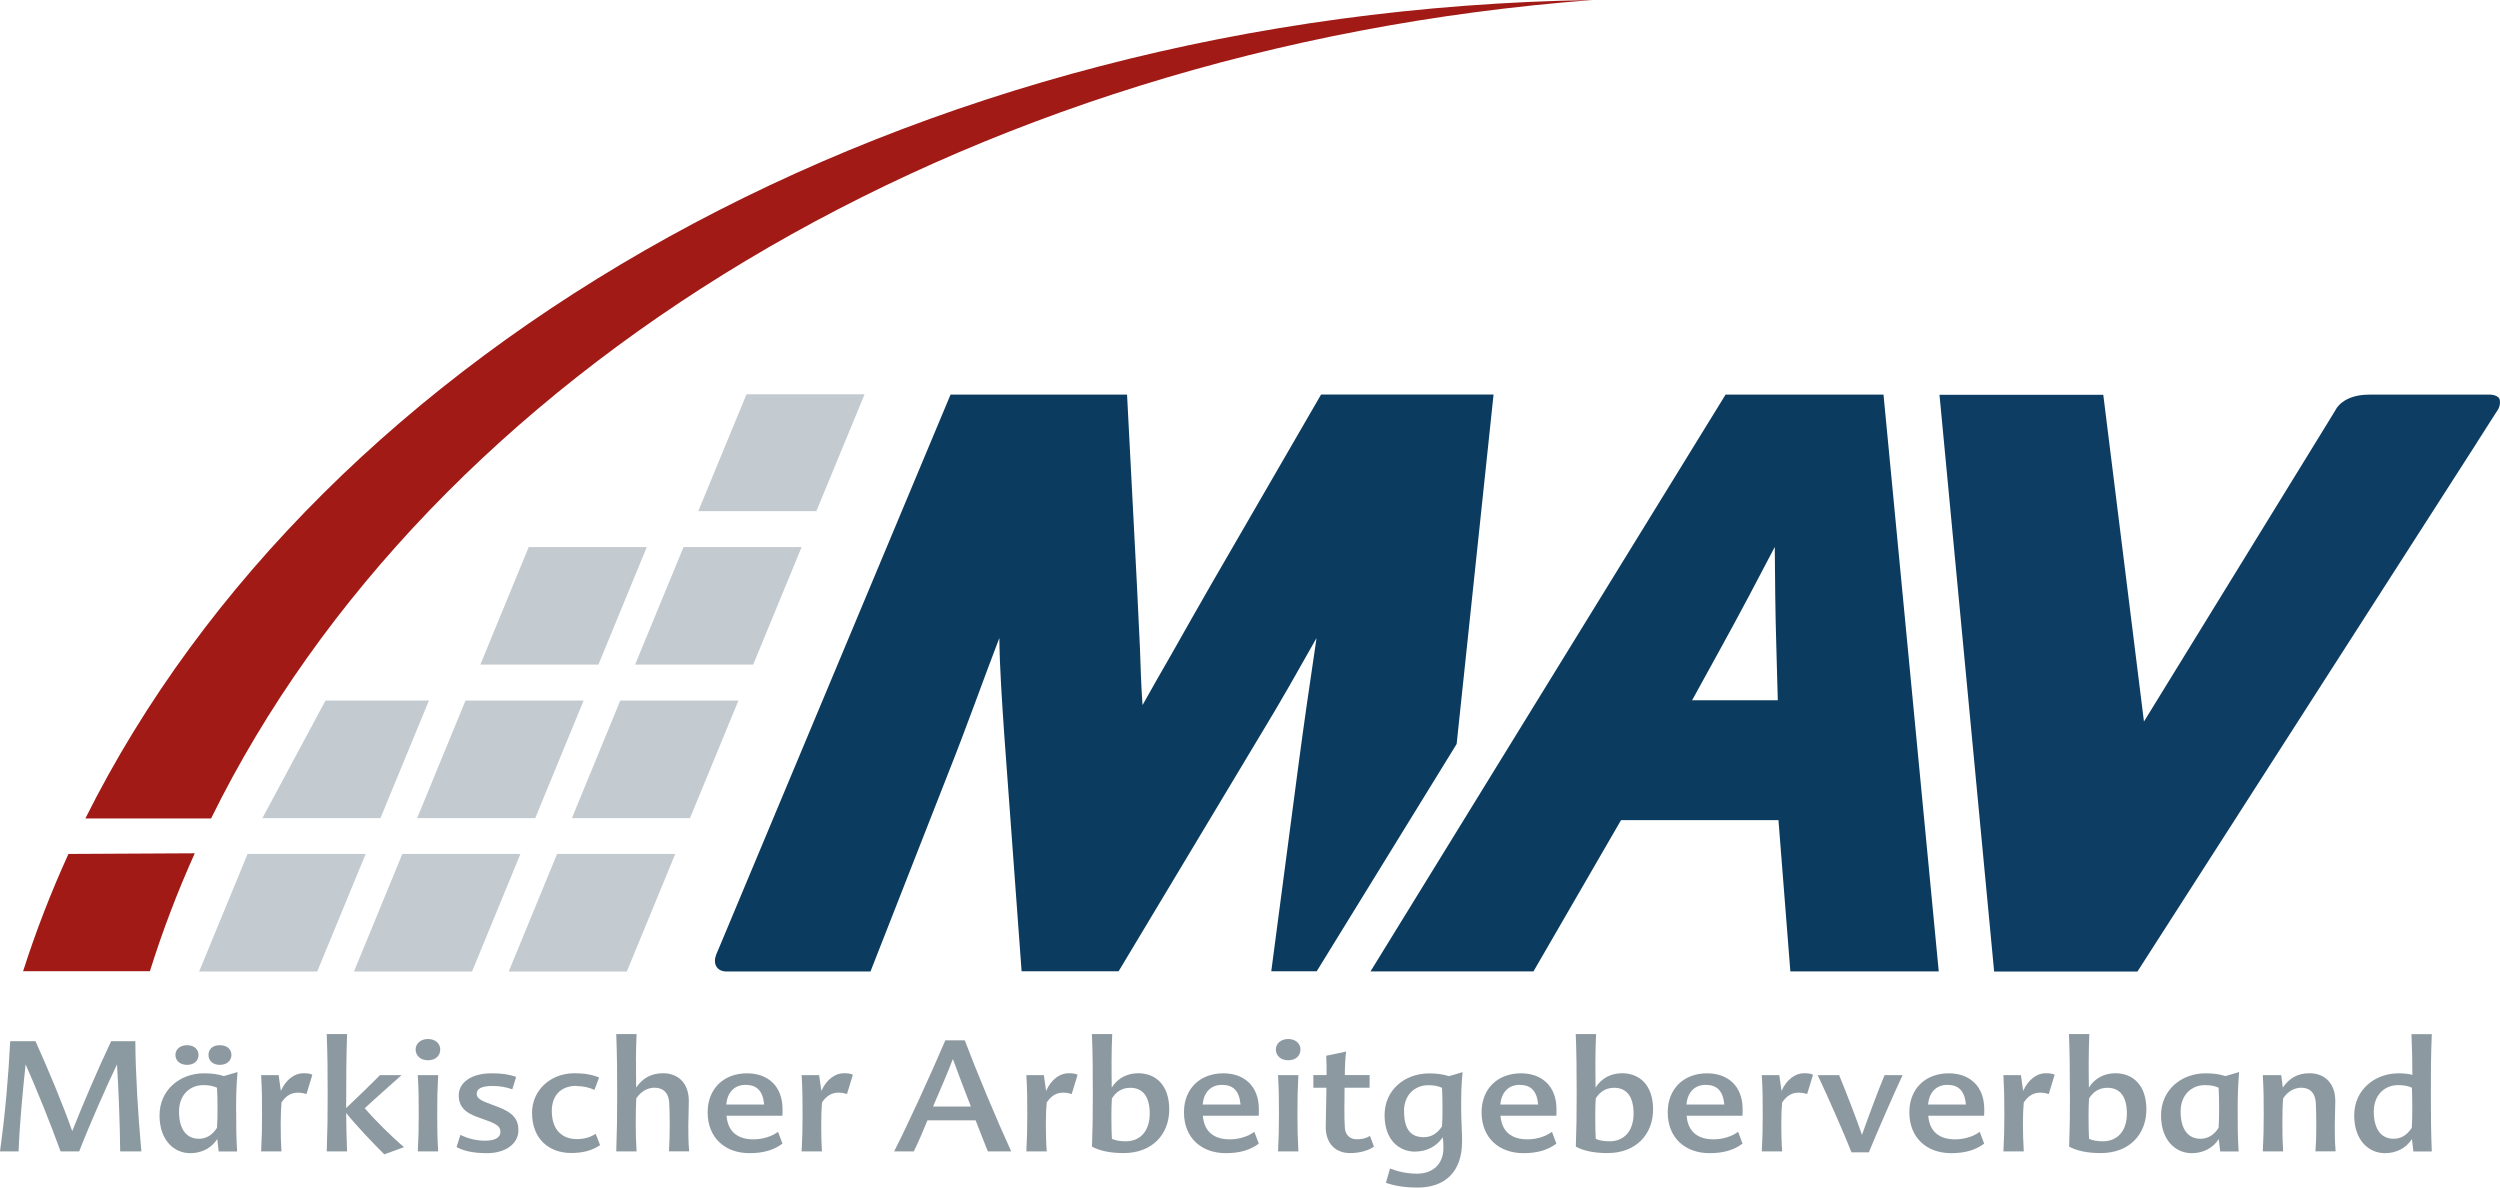 <?xml version="1.0" encoding="UTF-8"?> <svg xmlns="http://www.w3.org/2000/svg" id="Ebene_2" data-name="Ebene 2" viewBox="0 0 298.7 141.89"><defs><style> .cls-1 { fill: #a11a16; } .cls-2 { fill: #8b99a1; } .cls-3 { fill: #0b3c5f; } .cls-4 { fill: #8d99a1; } .cls-5 { fill: #0d3d63; } .cls-6 { fill: #c4cbd0; } .cls-7 { fill: #8b98a0; } </style></defs><g id="Ebene_1-2" data-name="Ebene 1"><g><polygon class="cls-6" points="29.58 102.03 43.69 102.03 37.9 116.08 23.79 116.08 29.58 102.03"></polygon><path class="cls-6" d="M31.35,97.75s7.54-14.05,7.54-14.05h12.36l-5.79,14.05h-14.11Z"></path><polygon class="cls-6" points="48.07 102.03 62.18 102.03 56.4 116.08 42.29 116.08 48.07 102.03"></polygon><polygon class="cls-6" points="49.84 97.75 55.62 83.7 69.73 83.7 63.95 97.75 49.84 97.75"></polygon><polygon class="cls-6" points="57.39 79.41 63.17 65.36 77.28 65.36 71.5 79.41 57.39 79.41"></polygon><polygon class="cls-6" points="66.56 102.03 80.68 102.03 74.89 116.08 60.78 116.08 66.56 102.03"></polygon><polygon class="cls-6" points="68.33 97.75 74.11 83.7 88.23 83.7 82.44 97.75 68.33 97.75"></polygon><polygon class="cls-6" points="75.88 79.41 81.67 65.36 95.78 65.36 89.99 79.41 75.88 79.41"></polygon><polygon class="cls-6" points="89.19 47.11 103.3 47.11 97.54 61.07 83.43 61.07 89.19 47.11"></polygon><g><path class="cls-5" d="M295.91,52.85l2.56-3.93s.3-.46.21-1.1c-.1-.65-1.14-.67-1.14-.67h-14.47c-3.19,0-4,1.8-4,1.8l-.74,1.2.81-1.3-22.98,37.36-4.86-39.04h-19.57l6.53,68.91h17.12l42.79-66.67-2.26,3.45Z"></path><path class="cls-1" d="M10.2,97.79C38.3,41.49,108.13,1.29,190.28,0,114.53,5.75,51.34,44.68,25.22,97.79h-15.02Z"></path><path class="cls-1" d="M2.76,116.04c1.52-4.76,3.33-9.43,5.42-14.01l15.09-.08c-2.07,4.6-3.86,9.3-5.36,14.09H2.76Z"></path><path class="cls-3" d="M206.17,47.15l-42.42,68.91h19.47l10.46-18.07h18.81l1.42,18.07h17.73l-6.6-68.91h-18.87ZM205.75,77.16c2.15-3.9,4.21-7.81,6.3-11.81.03,3.9.06,7.81.18,11.71l.18,6.61h-10.24l3.58-6.51Z"></path><path class="cls-3" d="M104.02,116.07h-17.29c-1.12-.04-1.57-.94-1.16-2.02l.58-1.37,27.42-65.53h21.09l1.17,22.55c.1,2.54.27,5.18.37,7.71.08,2.24.14,4.59.31,6.83,1.22-2.15,2.3-4.1,3.5-6.15,1.59-2.83,3.15-5.56,4.72-8.3l13.11-22.65h20.61l-4.41,41.75-16.72,27.16h-5.43l3.23-24.5c.68-5.17,1.43-10.25,2.18-15.32-2.1,3.71-4.23,7.52-6.55,11.32l-17.1,28.5h-11.59l-2.09-28.5c-.25-3.81-.52-7.52-.57-11.32-2.06,5.37-3.91,10.64-6.09,16.11l-9.3,23.72Z"></path><path class="cls-2" d="M16.89,137.57c-.4-4.35-.7-9.41-.72-13.17h-2.89c-1.61,3.4-3.42,7.64-4.65,10.75-1.12-3.2-2.79-7.18-4.39-10.75H1.22c-.23,4.43-.59,8.6-1.22,13.17h2.22c.13-3.51.51-7.29.84-10.4,1.23,2.77,2.96,7.02,4.18,10.4h2.22c1.2-3.11,3.3-7.86,4.52-10.4.19,3.1.34,6.92.38,10.4h2.53Z"></path><path class="cls-4" d="M27.65,126.05c0-.64-.47-1.17-1.39-1.17s-1.35.53-1.35,1.17.48,1.18,1.35,1.18,1.39-.53,1.39-1.18M23.72,126.05c0-.64-.49-1.17-1.37-1.17s-1.39.53-1.39,1.17.51,1.18,1.39,1.18,1.37-.53,1.37-1.18M21.39,132.81c0-2.04,1.35-3.16,2.89-3.16.68,0,1.16.09,1.65.31.04.46.06,1.62.06,2.66,0,.73-.02,1.56-.06,2.13-.61.94-1.35,1.31-2.18,1.31-1.35,0-2.36-.99-2.36-3.25M28.21,132.81c0-1.89.02-2.88.17-4.72l-1.63.48c-.7-.22-1.37-.33-2.37-.33-2.93,0-5.32,2.02-5.32,5.02s1.75,4.52,3.67,4.52c1.27,0,2.49-.53,3.23-1.69l.17,1.49h2.2c-.11-1.98-.11-2.81-.11-4.76"></path><path class="cls-7" d="M33.56,130.35l-.27-1.89h-2.09c.1,1.78.11,2.72.11,4.59,0,1.75-.02,2.81-.11,4.52h2.43c-.08-1.16-.09-2.32-.09-3.27,0-1.1.04-1.93.09-2.57.55-.85,1.22-1.18,1.96-1.18.4,0,.68.06,1.03.16l.7-2.3c-.3-.15-.61-.18-1.1-.18-.95,0-2.03.68-2.66,2.11"></path><path class="cls-4" d="M41.47,137.57c-.06-1.67-.11-3.21-.11-4.59,1.2,1.49,3.21,3.62,4.56,4.94l2.35-.86c-1.39-1.17-3.48-3.23-4.69-4.65,1.25-1.18,3.23-2.88,4.39-3.95h-2.58c-.91.95-2.83,2.79-4.03,3.93,0-4.06.02-6.04.11-8.84h-2.43c.1,2.79.11,4.41.11,7.24,0,2.64-.02,4.17-.11,6.78h2.43Z"></path><path class="cls-4" d="M52.6,125.39c0-.66-.53-1.25-1.46-1.25s-1.48.59-1.48,1.25c0,.7.53,1.29,1.48,1.29s1.46-.59,1.46-1.29M52.24,133.05c0-1.88.02-2.76.11-4.59h-2.43c.1,1.84.11,2.72.11,4.59,0,1.75-.02,2.79-.11,4.52h2.43c-.1-1.73-.11-2.77-.11-4.52"></path><path class="cls-4" d="M61.66,128.66c-.89-.31-1.75-.42-2.94-.42-2.49,0-3.91,1.16-3.91,2.63,0,1.32.76,2.08,2.22,2.59l1.16.42c1.33.48,1.6.81,1.6,1.36,0,.61-.53,1.05-1.84,1.05-1.03,0-2.09-.26-2.94-.7l-.46,1.47c.91.46,1.96.72,3.65.72,2.17,0,3.74-1.1,3.74-2.74,0-1.34-.68-2.13-2.51-2.81l-1.16-.44c-1.05-.39-1.31-.68-1.31-1.12,0-.53.48-.92,1.9-.92.87,0,1.65.15,2.35.4l.46-1.49Z"></path><path class="cls-4" d="M68.85,129.76c.8,0,1.58.18,2.18.46l.55-1.49c-.85-.33-1.73-.5-2.94-.5-2.92,0-5.07,2.08-5.07,4.72,0,3.18,2.07,4.81,4.67,4.81,1.41,0,2.49-.29,3.46-.94l-.53-1.36c-.67.46-1.44.64-2.24.64-1.73,0-3-1.05-3-3.38,0-1.82,1.08-2.98,2.93-2.98"></path><path class="cls-4" d="M75.98,126.73c0-.95.04-2.3.08-3.18h-2.43c.1,2.77.11,4.41.11,7.24,0,2.64-.02,4.17-.11,6.78h2.43c-.08-1.21-.1-2.09-.1-3.42,0-.99.02-2.19.06-2.92.59-.86,1.37-1.27,2.17-1.27,1.04,0,1.69.59,1.77,1.78.04.61.06,1.75.06,2.81,0,1.2-.04,1.86-.09,3.01h2.41c-.1-1.23-.1-1.91-.1-3.12,0-.99.06-1.71.06-2.9,0-2.09-1.25-3.31-3.08-3.31-1.39,0-2.43.57-3.21,1.71-.02-1.08-.02-2.08-.02-3.22"></path><path class="cls-4" d="M89.08,129.62c1.35,0,2.07.72,2.22,2.35h-4.52c.11-1.43.95-2.35,2.3-2.35M86.81,133.31h6.67c.02-.27.02-.5.02-.77,0-2.79-1.77-4.3-4.24-4.3-2.79,0-4.71,1.84-4.71,4.65,0,3.14,2.17,4.89,4.99,4.89,1.69,0,2.91-.37,3.95-1.14l-.53-1.41c-.74.55-1.82.9-2.94.9-1.84,0-3.06-.88-3.21-2.81"></path><path class="cls-4" d="M98.14,130.35l-.27-1.89h-2.09c.1,1.78.11,2.72.11,4.59,0,1.75-.02,2.81-.11,4.52h2.43c-.08-1.16-.09-2.32-.09-3.27,0-1.1.04-1.93.09-2.57.55-.85,1.22-1.18,1.96-1.18.4,0,.68.06,1.03.16l.7-2.3c-.3-.15-.61-.18-1.1-.18-.95,0-2.03.68-2.66,2.11"></path><path class="cls-4" d="M113.85,126.53c.61,1.65,1.37,3.69,2.15,5.68h-4.52c.86-2,1.77-4.08,2.37-5.68M109.18,137.57c.53-1.08,1.1-2.39,1.63-3.71h5.76c.47,1.27,1.01,2.55,1.46,3.71h2.79c-1.88-4.11-4.12-9.5-5.55-13.27h-2.32c-1.71,3.99-4.46,10.03-6.12,13.27h2.34Z"></path><path class="cls-4" d="M124.99,130.35l-.27-1.89h-2.09c.1,1.78.11,2.72.11,4.59,0,1.75-.02,2.81-.11,4.52h2.43c-.08-1.16-.1-2.32-.1-3.27,0-1.1.04-1.93.1-2.57.55-.85,1.22-1.18,1.96-1.18.4,0,.68.06,1.03.16l.7-2.3c-.3-.15-.61-.18-1.1-.18-.95,0-2.03.68-2.66,2.11"></path><path class="cls-4" d="M137.37,133.05c0,2.11-1.16,3.31-2.85,3.31-.7,0-1.22-.09-1.67-.29-.04-.46-.06-1.69-.06-2.79,0-.72.02-1.47.06-2.04.51-.81,1.22-1.27,2.2-1.27,1.42,0,2.32.95,2.32,3.09M130.57,130.79c0,2.65-.02,3.86-.1,6.21.89.48,2.11.77,3.78.77,3.42,0,5.45-2.24,5.45-5.22s-1.69-4.32-3.7-4.32c-1.25,0-2.43.53-3.17,1.71-.02-1.08-.02-2.08-.02-3.21,0-.96.04-2.28.08-3.18h-2.43c.1,2.18.11,4.41.11,7.24"></path><path class="cls-4" d="M146,129.62c1.35,0,2.07.72,2.22,2.35h-4.52c.11-1.43.95-2.35,2.3-2.35M143.72,133.31h6.67c.02-.27.02-.5.02-.77,0-2.79-1.77-4.3-4.24-4.3-2.79,0-4.71,1.84-4.71,4.65,0,3.14,2.17,4.89,4.99,4.89,1.69,0,2.91-.37,3.95-1.14l-.53-1.41c-.74.55-1.82.9-2.94.9-1.84,0-3.06-.88-3.21-2.81"></path><path class="cls-4" d="M155.38,125.39c0-.66-.53-1.25-1.46-1.25s-1.48.59-1.48,1.25c0,.7.53,1.29,1.48,1.29s1.46-.59,1.46-1.29M155.02,133.05c0-1.88.02-2.76.11-4.59h-2.43c.1,1.84.11,2.72.11,4.59,0,1.75-.02,2.79-.11,4.52h2.43c-.09-1.73-.11-2.77-.11-4.52"></path><path class="cls-4" d="M163.64,129.96v-1.51h-2.96c0-.86.04-1.84.15-2.81l-2.37.5c.04.83.04,1.43.04,2.31h-1.58v1.51h1.56c0,1.52-.08,3.34-.08,4.72,0,2,1.23,3.09,2.89,3.09,1.14,0,2.16-.28,2.87-.77l-.47-1.28c-.48.29-.95.4-1.61.4s-1.31-.4-1.39-1.29c-.11-1.25-.04-3.1-.04-4.87h3Z"></path><path class="cls-4" d="M167.75,132.76c0-2,1.35-3.1,2.89-3.1.68,0,1.16.09,1.65.31.04.46.06,1.58.06,2.64,0,.73-.02,1.38-.06,1.97-.61.92-1.35,1.29-2.18,1.29-1.42,0-2.35-.77-2.35-3.1M169.08,137.59c1.31,0,2.54-.57,3.3-1.71.06.4.08.7.08,1.28,0,1.95-1.29,3.07-3.15,3.07-1.18,0-2.26-.24-3.23-.62l-.49,1.71c.99.35,2.22.57,3.78.57,3.23,0,5.32-1.82,5.32-5.53,0-1.32-.11-2.5-.11-4.02s.02-2.81.17-4.24l-1.63.48c-.7-.22-1.37-.33-2.37-.33-2.92,0-5.32,1.98-5.32,4.98s1.75,4.37,3.67,4.37"></path><path class="cls-4" d="M181.56,129.62c1.35,0,2.07.72,2.22,2.35h-4.52c.12-1.43.95-2.35,2.3-2.35M179.28,133.31h6.67c.02-.27.02-.5.02-.77,0-2.79-1.77-4.3-4.24-4.3-2.79,0-4.71,1.84-4.71,4.65,0,3.14,2.17,4.89,4.99,4.89,1.69,0,2.91-.37,3.95-1.14l-.53-1.41c-.74.55-1.82.9-2.94.9-1.84,0-3.06-.88-3.21-2.81"></path><path class="cls-4" d="M195.18,133.05c0,2.11-1.16,3.31-2.85,3.31-.7,0-1.22-.09-1.67-.29-.04-.46-.06-1.69-.06-2.79,0-.72.02-1.47.06-2.04.51-.81,1.22-1.27,2.2-1.27,1.42,0,2.32.95,2.32,3.09M188.38,130.79c0,2.65-.02,3.86-.1,6.21.89.48,2.11.77,3.78.77,3.42,0,5.45-2.24,5.45-5.22s-1.69-4.32-3.7-4.32c-1.25,0-2.43.53-3.17,1.71-.02-1.08-.02-2.08-.02-3.21,0-.96.04-2.28.08-3.18h-2.43c.09,2.18.11,4.41.11,7.24"></path><path class="cls-4" d="M203.8,129.62c1.35,0,2.07.72,2.22,2.35h-4.52c.11-1.43.95-2.35,2.3-2.35M201.52,133.31h6.67c.02-.27.02-.5.02-.77,0-2.79-1.77-4.3-4.24-4.3-2.79,0-4.71,1.84-4.71,4.65,0,3.14,2.16,4.89,4.99,4.89,1.69,0,2.91-.37,3.95-1.14l-.53-1.41c-.74.55-1.82.9-2.94.9-1.84,0-3.06-.88-3.21-2.81"></path><path class="cls-4" d="M212.86,130.35l-.27-1.89h-2.09c.1,1.78.11,2.72.11,4.59,0,1.75-.02,2.81-.11,4.52h2.43c-.08-1.16-.1-2.32-.1-3.27,0-1.1.04-1.93.1-2.57.55-.85,1.22-1.18,1.96-1.18.4,0,.68.06,1.03.16l.7-2.3c-.3-.15-.61-.18-1.1-.18-.95,0-2.03.68-2.66,2.11"></path><path class="cls-4" d="M219.74,128.46h-2.56c1.39,2.96,3.08,6.82,4.04,9.22h2.07c1.12-2.72,3-7.02,4.03-9.22h-2.15c-.7,1.64-2.05,5.29-2.7,7.13-.65-1.89-1.99-5.35-2.73-7.13"></path><path class="cls-4" d="M232.67,129.62c1.35,0,2.07.72,2.22,2.35h-4.52c.11-1.43.95-2.35,2.3-2.35M230.39,133.31h6.67c.02-.27.02-.5.02-.77,0-2.79-1.77-4.3-4.24-4.3-2.79,0-4.71,1.84-4.71,4.65,0,3.14,2.16,4.89,4.99,4.89,1.69,0,2.91-.37,3.95-1.14l-.53-1.41c-.74.55-1.82.9-2.94.9-1.84,0-3.06-.88-3.21-2.81"></path><path class="cls-4" d="M241.73,130.35l-.27-1.89h-2.09c.09,1.78.11,2.72.11,4.59,0,1.75-.02,2.81-.11,4.52h2.43c-.07-1.16-.1-2.32-.1-3.27,0-1.1.04-1.93.1-2.57.55-.85,1.22-1.18,1.96-1.18.4,0,.68.06,1.03.16l.7-2.3c-.3-.15-.61-.18-1.1-.18-.95,0-2.03.68-2.66,2.11"></path><path class="cls-4" d="M254.12,133.05c0,2.11-1.16,3.31-2.85,3.31-.7,0-1.22-.09-1.67-.29-.04-.46-.06-1.69-.06-2.79,0-.72.02-1.47.06-2.04.51-.81,1.22-1.27,2.2-1.27,1.43,0,2.32.95,2.32,3.09M247.32,130.79c0,2.65-.02,3.86-.1,6.21.89.48,2.11.77,3.78.77,3.42,0,5.45-2.24,5.45-5.22s-1.69-4.32-3.7-4.32c-1.25,0-2.43.53-3.17,1.71-.02-1.08-.02-2.08-.02-3.21,0-.96.04-2.28.07-3.18h-2.43c.09,2.18.11,4.41.11,7.24"></path><path class="cls-4" d="M260.54,132.81c0-2.04,1.35-3.16,2.89-3.16.68,0,1.16.09,1.65.31.04.46.06,1.62.06,2.66,0,.73-.02,1.56-.06,2.13-.61.94-1.35,1.31-2.18,1.31-1.35,0-2.36-.99-2.36-3.25M267.36,132.81c0-1.89.02-2.88.17-4.72l-1.63.48c-.7-.22-1.37-.33-2.38-.33-2.93,0-5.32,2.02-5.32,5.02s1.75,4.52,3.67,4.52c1.27,0,2.49-.53,3.23-1.69l.17,1.49h2.2c-.11-1.98-.11-2.81-.11-4.76"></path><path class="cls-4" d="M272.56,128.46h-2.2c.1,1.86.11,2.72.11,4.59,0,1.75-.02,2.79-.11,4.52h2.43c-.08-1.32-.09-2.09-.09-3.42,0-1.03.02-2.17.09-2.92.57-.86,1.37-1.27,2.17-1.27,1.01,0,1.65.59,1.73,1.78.04.61.06,1.75.06,2.81,0,1.2-.02,1.86-.1,3.01h2.41c-.1-1.23-.1-1.91-.1-3.12,0-.99.06-1.71.06-2.9,0-2.09-1.25-3.31-3.08-3.31-1.39,0-2.41.57-3.19,1.71l-.19-1.49Z"></path><path class="cls-4" d="M283.62,132.81c0-2.04,1.35-3.16,2.89-3.16.68,0,1.18.09,1.67.31.02.57.04,1.61.04,2.66,0,.73-.02,1.56-.06,2.13-.61.94-1.35,1.31-2.18,1.31-1.35,0-2.36-.99-2.36-3.25M288.12,123.55c.08,1.86.11,3.29.11,4.87-.45-.11-.93-.18-1.63-.18-2.92,0-5.32,2.02-5.32,5.02s1.75,4.52,3.67,4.52c1.27,0,2.49-.53,3.23-1.69l.17,1.49h2.2c-.1-2.61-.11-4.13-.11-6.78,0-2.83,0-4.44.11-7.24h-2.43Z"></path></g></g></g></svg> 